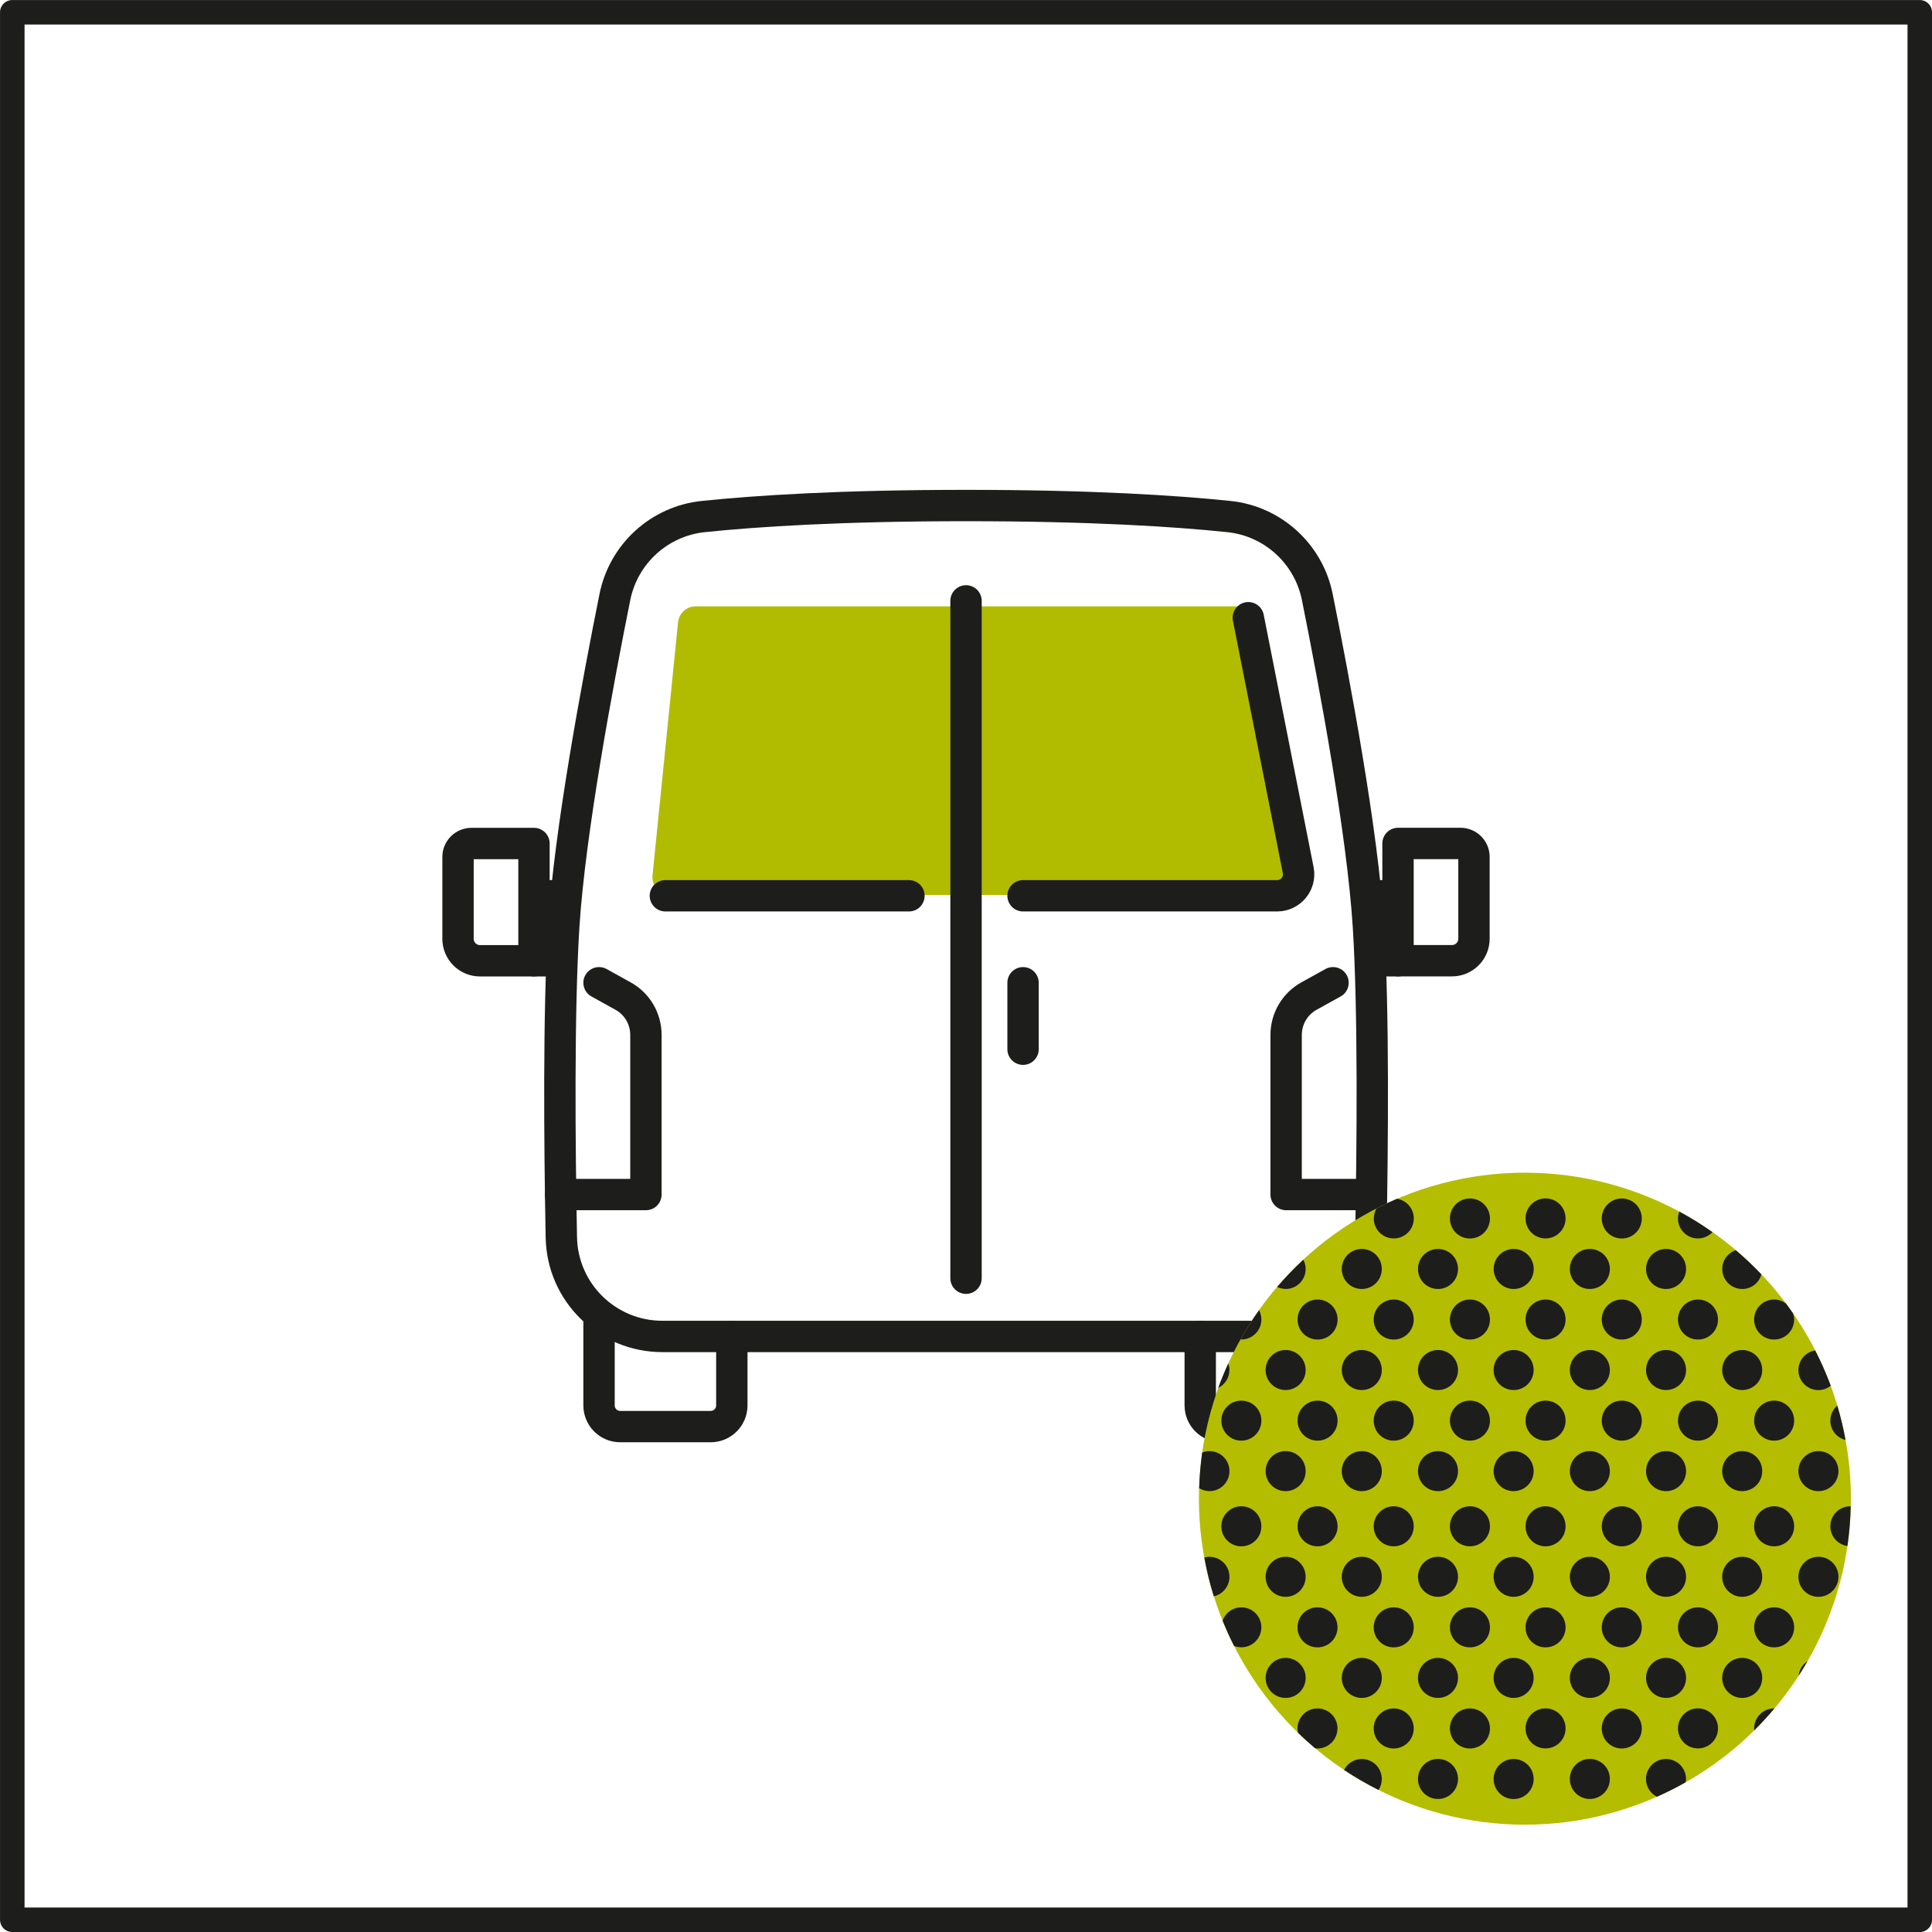 <?xml version="1.0" encoding="UTF-8"?>
<svg id="Capa_2" data-name="Capa 2" xmlns="http://www.w3.org/2000/svg" viewBox="0 0 304.97 304.97">
  <defs>
    <style>
      .cls-1 {
        fill: #b4bd00;
      }

      .cls-2, .cls-3 {
        fill: #1d1d1b;
      }

      .cls-2, .cls-4 {
        fill-rule: evenodd;
      }

      .cls-4 {
        fill: #b1bc00;
      }

      .cls-5 {
        stroke-width: 4.95px;
      }

      .cls-5, .cls-6 {
        fill: none;
        stroke: #1d1d1b;
        stroke-linecap: round;
        stroke-linejoin: round;
      }

      .cls-6 {
        stroke-width: 3.87px;
      }
    </style>
  </defs>
  <g id="b">
    <g>
      <path class="cls-4" d="M203.59,141.27h-97.8c-1.66,0-2.96-1.43-2.79-3.08l4.03-39.96c.14-1.43,1.35-2.52,2.79-2.52h85.33c1.44,0,2.65,1.09,2.79,2.52l8.44,39.96c.17,1.65-1.13,3.08-2.79,3.08Z"/>
      <rect class="cls-6" x="1.94" y="1.94" width="301.1" height="301.1"/>
      <g>
        <path class="cls-5" d="M152.49,210.96h47.96c8.68,0,15.77-6.95,15.94-15.63.27-14.46.46-35.69-.38-49.1-.93-14.78-5.31-38.25-8.07-51.98-1.37-6.83-7.02-11.99-13.95-12.71-8.36-.87-21.69-1.74-41.49-1.74-19.8,0-33.13.87-41.49,1.74-6.93.72-12.58,5.88-13.95,12.71-2.76,13.73-7.14,37.2-8.07,51.98-.84,13.42-.66,34.64-.38,49.1.16,8.68,7.25,15.63,15.94,15.63h47.96Z"/>
        <g>
          <path class="cls-5" d="M94.56,208.52v13.33c0,1.84,1.49,3.34,3.34,3.34h14.28c1.84,0,3.34-1.49,3.34-3.34v-10.89"/>
          <path class="cls-5" d="M210.42,207.45v14.4c0,1.84-1.49,3.34-3.34,3.34h-14.28c-1.84,0-3.34-1.49-3.34-3.34v-10.89"/>
        </g>
        <path class="cls-5" d="M94.56,155.13l3.79,2.1c2.23,1.23,3.61,3.58,3.61,6.13v25.2h-13.48"/>
        <path class="cls-5" d="M210.42,155.13l-3.79,2.1c-2.23,1.23-3.61,3.58-3.61,6.13v25.2h13.48"/>
        <path class="cls-5" d="M74.42,133.15h9.87v18.51h-8.52c-1.92,0-3.47-1.56-3.47-3.47v-12.92c0-1.17.95-2.12,2.12-2.12Z"/>
        <line class="cls-5" x1="84.89" y1="141.4" x2="89.27" y2="141.4"/>
        <line class="cls-5" x1="84.3" y1="151.66" x2="88.48" y2="151.66"/>
        <path class="cls-5" d="M224.15,133.15h8.52v18.51h-9.87c-1.17,0-2.12-.95-2.12-2.12v-12.92c0-1.92,1.56-3.47,3.47-3.47Z" transform="translate(453.35 284.8) rotate(-180)"/>
        <line class="cls-5" x1="220.08" y1="141.4" x2="215.7" y2="141.4"/>
        <line class="cls-5" x1="220.68" y1="151.66" x2="216.49" y2="151.66"/>
        <line class="cls-5" x1="152.49" y1="94.85" x2="152.49" y2="201.77"/>
        <line class="cls-5" x1="143.48" y1="141.4" x2="105.03" y2="141.4"/>
        <path class="cls-5" d="M161.49,141.4h40.11c2.1,0,3.7-1.9,3.34-3.97l-7.89-39.92"/>
        <line class="cls-5" x1="161.49" y1="155.13" x2="161.49" y2="165.62"/>
      </g>
      <g>
        <circle class="cls-1" cx="240.71" cy="236.57" r="51.46"/>
        <g>
          <path class="cls-2" d="M250.96,252.06c1.74,0,3.16-1.41,3.16-3.16s-1.41-3.16-3.16-3.16-3.16,1.41-3.16,3.16,1.41,3.16,3.16,3.16Z"/>
          <path class="cls-2" d="M250.96,283.97c1.74,0,3.16-1.41,3.16-3.16s-1.41-3.16-3.16-3.16-3.16,1.41-3.16,3.16,1.41,3.16,3.16,3.16Z"/>
          <path class="cls-2" d="M250.96,268.02c1.74,0,3.16-1.41,3.16-3.16s-1.41-3.16-3.16-3.16-3.16,1.41-3.16,3.16,1.41,3.16,3.16,3.16Z"/>
          <path class="cls-2" d="M259.16,272.84c0-1.74-1.41-3.16-3.16-3.16s-3.16,1.41-3.16,3.16,1.41,3.16,3.16,3.16,3.16-1.41,3.16-3.16Z"/>
          <path class="cls-2" d="M256,253.72c-1.74,0-3.16,1.41-3.16,3.16s1.41,3.16,3.16,3.16,3.16-1.41,3.16-3.16-1.41-3.16-3.16-3.16Z"/>
          <path class="cls-2" d="M250.96,235.38c1.74,0,3.16-1.41,3.16-3.16s-1.41-3.16-3.16-3.16-3.16,1.41-3.16,3.16,1.41,3.16,3.16,3.16Z"/>
          <path class="cls-2" d="M264.87,192.33c0,1.74,1.41,3.16,3.16,3.16.9,0,1.71-.39,2.29-.99-1.68-1.18-3.42-2.28-5.24-3.25-.13.34-.21.71-.21,1.09Z"/>
          <path class="cls-2" d="M256,237.77c-1.74,0-3.16,1.41-3.16,3.16s1.41,3.16,3.16,3.16,3.16-1.41,3.16-3.16-1.41-3.16-3.16-3.16Z"/>
          <path class="cls-2" d="M268.03,205.13c-1.74,0-3.16,1.41-3.16,3.16s1.41,3.16,3.16,3.16,3.16-1.41,3.16-3.16-1.41-3.16-3.16-3.16Z"/>
          <path class="cls-2" d="M250.96,219.42c1.74,0,3.16-1.41,3.16-3.16s-1.41-3.16-3.16-3.16-3.16,1.41-3.16,3.16,1.41,3.16,3.16,3.16Z"/>
          <path class="cls-2" d="M250.96,203.47c1.74,0,3.16-1.41,3.16-3.16s-1.41-3.16-3.16-3.16-3.16,1.41-3.16,3.16,1.41,3.16,3.16,3.16Z"/>
          <path class="cls-2" d="M256,221.09c-1.74,0-3.16,1.41-3.16,3.16s1.41,3.16,3.16,3.16,3.16-1.41,3.16-3.16-1.41-3.16-3.16-3.16Z"/>
          <path class="cls-2" d="M243.97,275.99c1.74,0,3.16-1.41,3.16-3.16s-1.41-3.16-3.16-3.16-3.16,1.41-3.16,3.16,1.41,3.16,3.16,3.16Z"/>
          <path class="cls-2" d="M238.93,268.02c1.74,0,3.16-1.41,3.16-3.16s-1.41-3.16-3.16-3.16-3.16,1.41-3.16,3.16,1.41,3.16,3.16,3.16Z"/>
          <path class="cls-2" d="M238.93,252.06c1.74,0,3.16-1.41,3.16-3.16s-1.41-3.16-3.16-3.16-3.16,1.41-3.16,3.16,1.41,3.16,3.16,3.16Z"/>
          <path class="cls-2" d="M243.97,253.72c-1.74,0-3.16,1.41-3.16,3.16s1.41,3.16,3.16,3.16,3.16-1.41,3.16-3.16-1.41-3.16-3.16-3.16Z"/>
          <path class="cls-2" d="M243.97,237.77c-1.74,0-3.16,1.41-3.16,3.16s1.41,3.16,3.16,3.16,3.16-1.41,3.16-3.16-1.41-3.16-3.16-3.16Z"/>
          <path class="cls-2" d="M256,205.13c-1.74,0-3.16,1.41-3.16,3.16s1.41,3.16,3.16,3.16,3.16-1.41,3.16-3.16-1.41-3.16-3.16-3.16Z"/>
          <path class="cls-2" d="M256,189.18c-1.74,0-3.16,1.41-3.16,3.16s1.41,3.16,3.16,3.16,3.16-1.41,3.16-3.16-1.41-3.16-3.16-3.16Z"/>
          <path class="cls-2" d="M268.03,221.09c-1.74,0-3.16,1.41-3.16,3.16s1.41,3.16,3.16,3.16,3.16-1.41,3.16-3.16-1.41-3.16-3.16-3.16Z"/>
          <path class="cls-2" d="M243.97,195.49c1.74,0,3.16-1.41,3.16-3.16s-1.41-3.16-3.16-3.16-3.16,1.41-3.16,3.16,1.41,3.16,3.16,3.16Z"/>
          <path class="cls-2" d="M238.93,235.38c1.74,0,3.16-1.41,3.16-3.16s-1.41-3.16-3.16-3.16-3.16,1.41-3.16,3.16,1.41,3.16,3.16,3.16Z"/>
          <path class="cls-2" d="M243.97,221.09c-1.74,0-3.16,1.41-3.16,3.16s1.41,3.16,3.16,3.16,3.16-1.41,3.16-3.16-1.41-3.16-3.16-3.16Z"/>
          <path class="cls-2" d="M238.93,219.42c1.74,0,3.16-1.41,3.16-3.16s-1.41-3.16-3.16-3.16-3.16,1.41-3.16,3.16,1.41,3.16,3.16,3.16Z"/>
          <path class="cls-2" d="M283.21,256.88c0-1.74-1.41-3.16-3.16-3.16s-3.16,1.41-3.16,3.16,1.41,3.16,3.16,3.16,3.16-1.41,3.16-3.16Z"/>
          <path class="cls-2" d="M275.01,235.38c1.74,0,3.16-1.41,3.16-3.16s-1.41-3.16-3.16-3.16-3.16,1.41-3.16,3.16,1.41,3.16,3.16,3.16Z"/>
          <path class="cls-2" d="M275.01,252.06c1.74,0,3.16-1.41,3.16-3.16s-1.41-3.16-3.16-3.16-3.16,1.41-3.16,3.16,1.41,3.16,3.16,3.16Z"/>
          <path class="cls-2" d="M280.05,205.13c-1.74,0-3.16,1.41-3.16,3.16s1.41,3.16,3.16,3.16,3.16-1.41,3.16-3.16c0-.34-.07-.66-.17-.96-.36-.52-.73-1.05-1.11-1.56-.53-.39-1.17-.64-1.88-.64Z"/>
          <path class="cls-2" d="M275.01,268.02c1.74,0,3.16-1.41,3.16-3.16s-1.41-3.16-3.16-3.16-3.16,1.41-3.16,3.16,1.41,3.16,3.16,3.16Z"/>
          <path class="cls-2" d="M275.01,219.42c1.74,0,3.16-1.41,3.16-3.16s-1.41-3.16-3.16-3.16-3.16,1.41-3.16,3.16,1.41,3.16,3.16,3.16Z"/>
          <path class="cls-2" d="M291.32,227.3c-.34-1.85-.77-3.66-1.3-5.43-.67.58-1.1,1.42-1.1,2.38,0,1.48,1.02,2.71,2.4,3.05Z"/>
          <path class="cls-2" d="M283.88,216.27c0,1.74,1.41,3.16,3.16,3.16.74,0,1.41-.27,1.95-.69-.71-1.91-1.54-3.77-2.46-5.57-1.5.24-2.65,1.54-2.65,3.11Z"/>
          <path class="cls-2" d="M283.88,232.22c0,1.74,1.41,3.16,3.16,3.16s3.16-1.41,3.16-3.16-1.41-3.16-3.16-3.16-3.16,1.41-3.16,3.16Z"/>
          <path class="cls-2" d="M292.08,237.77c-1.74,0-3.16,1.41-3.16,3.16,0,1.59,1.18,2.89,2.7,3.11.3-2.05.47-4.14.51-6.26-.02,0-.04,0-.06,0Z"/>
          <path class="cls-2" d="M287.04,252.06c1.74,0,3.16-1.41,3.16-3.16s-1.41-3.16-3.16-3.16-3.16,1.41-3.16,3.16,1.41,3.16,3.16,3.16Z"/>
          <path class="cls-2" d="M280.05,237.77c-1.74,0-3.16,1.41-3.16,3.16s1.41,3.16,3.16,3.16,3.16-1.41,3.16-3.16-1.41-3.16-3.16-3.16Z"/>
          <path class="cls-2" d="M262.99,268.02c1.74,0,3.16-1.41,3.16-3.16s-1.41-3.16-3.16-3.16-3.16,1.41-3.16,3.16,1.41,3.16,3.16,3.16Z"/>
          <path class="cls-2" d="M268.03,237.77c-1.74,0-3.16,1.41-3.16,3.16s1.41,3.16,3.16,3.16,3.16-1.41,3.16-3.16-1.41-3.16-3.16-3.16Z"/>
          <path class="cls-2" d="M262.99,235.38c1.74,0,3.16-1.41,3.16-3.16s-1.41-3.16-3.16-3.16-3.16,1.41-3.16,3.16,1.41,3.16,3.16,3.16Z"/>
          <path class="cls-2" d="M268.03,275.99c1.74,0,3.16-1.41,3.16-3.16s-1.41-3.16-3.16-3.16-3.16,1.41-3.16,3.16,1.41,3.16,3.16,3.16Z"/>
          <path class="cls-2" d="M268.03,253.72c-1.74,0-3.16,1.41-3.16,3.16s1.41,3.16,3.16,3.16,3.16-1.41,3.16-3.16-1.41-3.16-3.16-3.16Z"/>
          <path class="cls-2" d="M262.99,252.06c1.74,0,3.16-1.41,3.16-3.16s-1.41-3.16-3.16-3.16-3.16,1.41-3.16,3.16,1.41,3.16,3.16,3.16Z"/>
          <path class="cls-2" d="M280.05,221.09c-1.74,0-3.16,1.41-3.16,3.16s1.41,3.16,3.16,3.16,3.16-1.41,3.16-3.16-1.41-3.16-3.16-3.16Z"/>
          <path class="cls-2" d="M262.99,203.47c1.74,0,3.16-1.41,3.16-3.16s-1.41-3.16-3.16-3.16-3.16,1.41-3.16,3.16,1.41,3.16,3.16,3.16Z"/>
          <path class="cls-2" d="M271.86,200.31c0,1.74,1.41,3.16,3.16,3.16,1.44,0,2.65-.97,3.02-2.3-1.28-1.35-2.63-2.63-4.05-3.83-1.24.43-2.13,1.59-2.13,2.97Z"/>
          <path class="cls-2" d="M262.99,219.42c1.74,0,3.16-1.41,3.16-3.16s-1.41-3.16-3.16-3.16-3.16,1.41-3.16,3.16,1.41,3.16,3.16,3.16Z"/>
          <path class="cls-2" d="M202.94,235.38c1.74,0,3.16-1.41,3.16-3.16s-1.41-3.16-3.16-3.16-3.16,1.41-3.16,3.16,1.41,3.16,3.16,3.16Z"/>
          <path class="cls-2" d="M207.98,237.77c-1.74,0-3.16,1.41-3.16,3.16s1.41,3.16,3.16,3.16,3.16-1.41,3.16-3.16-1.41-3.16-3.16-3.16Z"/>
          <path class="cls-2" d="M194.07,248.9c0-1.74-1.41-3.16-3.16-3.16-.28,0-.55.05-.81.12.38,2.08.87,4.13,1.5,6.12,1.41-.31,2.47-1.57,2.47-3.08Z"/>
          <path class="cls-2" d="M207.98,221.09c-1.74,0-3.16,1.41-3.16,3.16s1.41,3.16,3.16,3.16,3.16-1.41,3.16-3.16-1.41-3.16-3.16-3.16Z"/>
          <path class="cls-2" d="M195.95,211.44c1.74,0,3.16-1.41,3.16-3.16,0-.53-.14-1.02-.37-1.46-1.05,1.48-2.03,3.01-2.92,4.6.05,0,.09.01.14.01Z"/>
          <path class="cls-2" d="M202.94,203.47c1.74,0,3.16-1.41,3.16-3.16,0-.53-.14-1.02-.37-1.46-1.46,1.35-2.83,2.79-4.13,4.3.41.19.86.31,1.34.31Z"/>
          <path class="cls-2" d="M207.98,205.13c-1.74,0-3.16,1.41-3.16,3.16s1.41,3.16,3.16,3.16,3.16-1.41,3.16-3.16-1.41-3.16-3.16-3.16Z"/>
          <path class="cls-2" d="M220,205.13c-1.74,0-3.16,1.41-3.16,3.16s1.41,3.16,3.16,3.16,3.16-1.41,3.16-3.16-1.41-3.16-3.16-3.16Z"/>
          <path class="cls-2" d="M202.94,219.42c1.74,0,3.16-1.41,3.16-3.16s-1.41-3.16-3.16-3.16-3.16,1.41-3.16,3.16,1.41,3.16,3.16,3.16Z"/>
          <path class="cls-2" d="M202.94,268.02c1.74,0,3.16-1.41,3.16-3.16s-1.41-3.16-3.16-3.16-3.16,1.41-3.16,3.16,1.41,3.16,3.16,3.16Z"/>
          <path class="cls-2" d="M202.94,252.06c1.74,0,3.16-1.41,3.16-3.16s-1.41-3.16-3.16-3.16-3.16,1.41-3.16,3.16,1.41,3.16,3.16,3.16Z"/>
          <path class="cls-2" d="M211.13,256.88c0-1.74-1.41-3.16-3.16-3.16s-3.16,1.41-3.16,3.16,1.41,3.16,3.16,3.16,3.16-1.41,3.16-3.16Z"/>
          <path class="cls-2" d="M242.09,280.82c0-1.74-1.41-3.16-3.16-3.16s-3.16,1.41-3.16,3.16,1.41,3.16,3.16,3.16,3.16-1.41,3.16-3.16Z"/>
          <path class="cls-2" d="M266.14,280.82c0-1.74-1.41-3.16-3.16-3.16s-3.16,1.41-3.16,3.16c0,1.23.71,2.28,1.73,2.8,1.55-.69,3.06-1.45,4.53-2.28.03-.17.05-.34.05-.52Z"/>
          <path class="cls-2" d="M220,221.09c-1.74,0-3.16,1.41-3.16,3.16s1.41,3.16,3.16,3.16,3.16-1.41,3.16-3.16-1.41-3.16-3.16-3.16Z"/>
          <path class="cls-2" d="M280.05,269.68c-1.74,0-3.16,1.41-3.16,3.16,0,.1.02.19.03.29,1.11-1.1,2.16-2.25,3.17-3.44-.01,0-.03,0-.04,0Z"/>
          <path class="cls-2" d="M283.92,264.51c.49-.75.95-1.51,1.4-2.29-.77.5-1.29,1.33-1.4,2.29Z"/>
          <path class="cls-2" d="M218.12,280.82c0-1.74-1.41-3.16-3.16-3.16-1.23,0-2.28.71-2.8,1.73,1.74,1.16,3.56,2.21,5.44,3.16.33-.5.52-1.09.52-1.73Z"/>
          <path class="cls-2" d="M199.11,256.88c0-1.74-1.41-3.16-3.16-3.16-1.37,0-2.53.88-2.96,2.1.55,1.36,1.15,2.69,1.81,3.99.36.14.74.22,1.15.22,1.74,0,3.16-1.41,3.16-3.16Z"/>
          <path class="cls-2" d="M199.11,240.93c0-1.74-1.41-3.16-3.16-3.16s-3.16,1.41-3.16,3.16,1.41,3.16,3.16,3.16,3.16-1.41,3.16-3.16Z"/>
          <path class="cls-2" d="M190.91,235.38c1.74,0,3.16-1.41,3.16-3.16s-1.41-3.16-3.16-3.16c-.4,0-.78.08-1.14.22-.26,1.85-.42,3.73-.48,5.63.47.29,1.02.46,1.62.46Z"/>
          <path class="cls-2" d="M211.13,272.84c0-1.74-1.41-3.16-3.16-3.16s-3.16,1.41-3.16,3.16c0,.23.03.45.07.67.87.85,1.77,1.66,2.7,2.45.13.02.25.04.38.04,1.74,0,3.16-1.41,3.16-3.16Z"/>
          <path class="cls-2" d="M194.07,216.27c0-.36-.07-.7-.19-1.03-.57,1.26-1.11,2.54-1.58,3.85,1.04-.52,1.76-1.58,1.76-2.82Z"/>
          <path class="cls-2" d="M195.95,221.09c-1.74,0-3.16,1.41-3.16,3.16s1.41,3.16,3.16,3.16,3.16-1.41,3.16-3.16-1.41-3.16-3.16-3.16Z"/>
          <path class="cls-2" d="M214.96,219.42c1.74,0,3.16-1.41,3.16-3.16s-1.41-3.16-3.16-3.16-3.16,1.41-3.16,3.16,1.41,3.16,3.16,3.16Z"/>
          <path class="cls-2" d="M235.19,272.84c0-1.74-1.41-3.16-3.16-3.16s-3.16,1.41-3.16,3.16,1.41,3.16,3.16,3.16,3.16-1.41,3.16-3.16Z"/>
          <path class="cls-2" d="M226.99,283.97c1.74,0,3.16-1.41,3.16-3.16s-1.41-3.16-3.16-3.16-3.16,1.41-3.16,3.16,1.41,3.16,3.16,3.16Z"/>
          <path class="cls-2" d="M232.03,237.77c-1.74,0-3.16,1.41-3.16,3.16s1.41,3.16,3.16,3.16,3.16-1.41,3.16-3.16-1.41-3.16-3.16-3.16Z"/>
          <path class="cls-2" d="M226.99,268.02c1.74,0,3.16-1.41,3.16-3.16s-1.41-3.16-3.16-3.16-3.16,1.41-3.16,3.16,1.41,3.16,3.16,3.16Z"/>
          <path class="cls-2" d="M220,237.77c-1.74,0-3.16,1.41-3.16,3.16s1.41,3.16,3.16,3.16,3.16-1.41,3.16-3.16-1.41-3.16-3.16-3.16Z"/>
          <path class="cls-2" d="M226.99,235.38c1.74,0,3.16-1.41,3.16-3.16s-1.41-3.16-3.16-3.16-3.16,1.41-3.16,3.16,1.41,3.16,3.16,3.16Z"/>
          <path class="cls-2" d="M226.99,219.42c1.74,0,3.16-1.41,3.16-3.16s-1.41-3.16-3.16-3.16-3.16,1.41-3.16,3.16,1.41,3.16,3.16,3.16Z"/>
          <path class="cls-2" d="M235.78,200.31c0,1.74,1.41,3.16,3.16,3.16s3.16-1.41,3.16-3.16-1.41-3.16-3.16-3.16-3.16,1.41-3.16,3.16Z"/>
          <path class="cls-2" d="M226.99,203.47c1.74,0,3.16-1.41,3.16-3.16s-1.41-3.16-3.16-3.16-3.16,1.41-3.16,3.16,1.41,3.16,3.16,3.16Z"/>
          <path class="cls-2" d="M226.99,252.06c1.74,0,3.16-1.41,3.16-3.16s-1.41-3.16-3.16-3.16-3.16,1.41-3.16,3.16,1.41,3.16,3.16,3.16Z"/>
          <path class="cls-2" d="M232.03,221.09c-1.74,0-3.16,1.41-3.16,3.16s1.41,3.16,3.16,3.16,3.16-1.41,3.16-3.16-1.41-3.16-3.16-3.16Z"/>
          <path class="cls-2" d="M232.03,253.72c-1.74,0-3.16,1.41-3.16,3.16s1.41,3.16,3.16,3.16,3.16-1.41,3.16-3.16-1.41-3.16-3.16-3.16Z"/>
          <path class="cls-2" d="M214.96,235.38c1.74,0,3.16-1.41,3.16-3.16s-1.41-3.16-3.16-3.16-3.16,1.41-3.16,3.16,1.41,3.16,3.16,3.16Z"/>
          <circle class="cls-3" cx="214.96" cy="248.9" r="3.16"/>
          <path class="cls-2" d="M214.96,268.02c1.74,0,3.16-1.41,3.16-3.16s-1.41-3.16-3.16-3.16-3.16,1.41-3.16,3.16,1.41,3.16,3.16,3.16Z"/>
          <path class="cls-2" d="M220,253.72c-1.74,0-3.16,1.41-3.16,3.16s1.41,3.16,3.16,3.16,3.16-1.41,3.16-3.16-1.41-3.16-3.16-3.16Z"/>
          <circle class="cls-3" cx="220" cy="272.84" r="3.16"/>
          <path class="cls-2" d="M232.03,189.18c-1.74,0-3.16,1.41-3.16,3.16s1.41,3.16,3.16,3.16,3.16-1.41,3.16-3.16-1.41-3.16-3.16-3.16Z"/>
          <path class="cls-2" d="M216.85,192.33c0,1.74,1.41,3.16,3.16,3.16s3.16-1.41,3.16-3.16c0-1.56-1.14-2.85-2.64-3.1-1.1.47-2.18.99-3.24,1.53-.27.46-.43,1-.43,1.57Z"/>
          <path class="cls-2" d="M232.03,205.13c-1.74,0-3.16,1.41-3.16,3.16s1.41,3.16,3.16,3.16,3.16-1.41,3.16-3.16-1.41-3.16-3.16-3.16Z"/>
          <path class="cls-2" d="M214.96,203.47c1.74,0,3.16-1.41,3.16-3.16s-1.41-3.16-3.16-3.16-3.16,1.41-3.16,3.16,1.41,3.16,3.16,3.16Z"/>
          <path class="cls-2" d="M243.97,205.13c-1.74,0-3.16,1.41-3.16,3.16s1.41,3.16,3.16,3.16,3.16-1.41,3.16-3.16-1.41-3.16-3.16-3.16Z"/>
        </g>
      </g>
    </g>
  </g>
</svg>